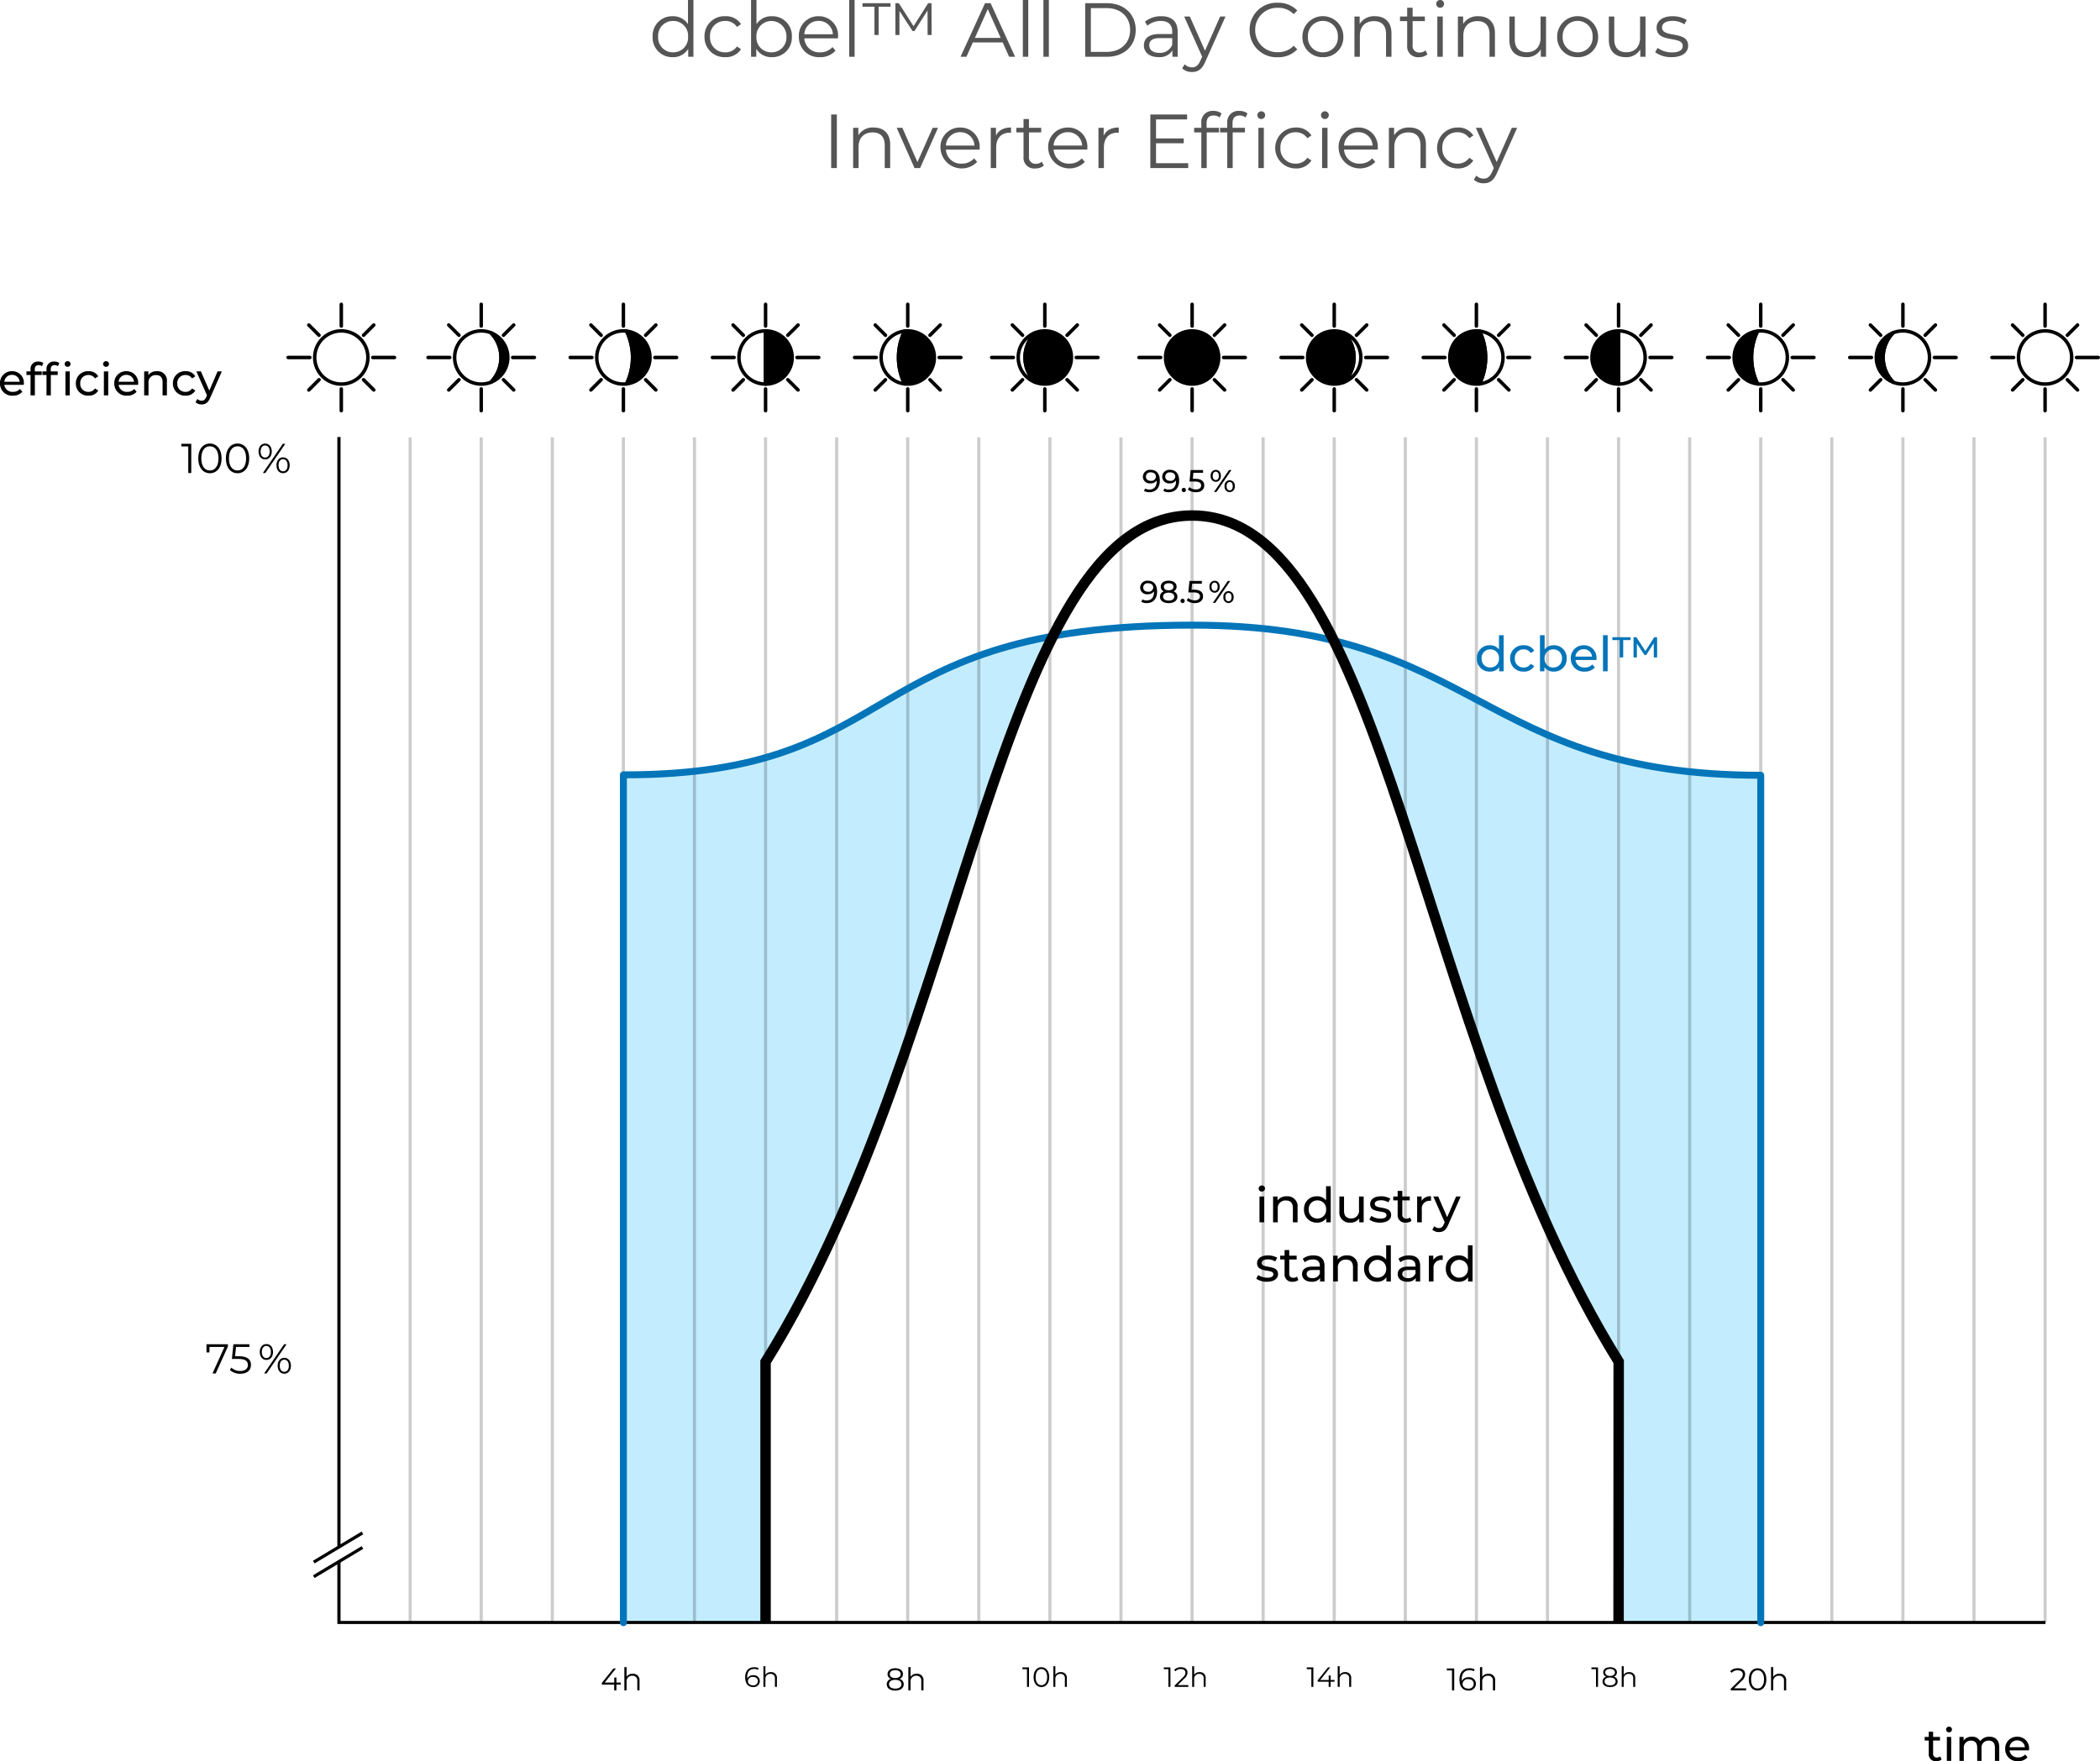 <?xml version="1.0" encoding="UTF-8"?> <svg xmlns="http://www.w3.org/2000/svg" width="603.648" height="506.391" viewBox="0 0 603.648 506.391"><defs><style>.a{fill:#c3edff;}.b{opacity:0.5;}.c,.d,.e,.g,.h,.i,.j,.l{fill:none;}.c,.d,.e,.h,.i,.j,.k,.l{stroke:#000;}.c,.d,.e,.h,.i,.j{stroke-miterlimit:10;}.c,.d{stroke-width:0.896px;}.c{opacity:0.2;}.e{stroke-width:0.962px;}.f{fill:#0475b9;}.g{stroke:#0475b9;}.g,.k,.l{stroke-linecap:round;stroke-linejoin:round;}.g,.j{stroke-width:2px;}.h{stroke-width:0.904px;}.i{stroke-width:3px;}.m{fill:#555;}</style></defs><g transform="translate(-494.225 -3420.676)"><g transform="translate(0 121)"><g transform="translate(461.079 2919.205)"><path class="a" d="M676.549,702.676c24.915,50.073,41.231,141.981,81.881,207.319l-.032,74.983H513.2v-74.92c41.054-65.91,57.305-158.891,82.6-208.676-54.788,9.953-55.269,39.982-123.468,39.879V985.044H799.265V741.384C733.83,741.384,721.348,713.7,676.549,702.676Z" transform="translate(-259.992 -138.004)"></path><g class="b" transform="translate(498.406 598.323)"><path class="a" d="M1213.052,1035.591h-40.866V786.874c10.586,3.041,23.54,4.96,40.866,4.934Z" transform="translate(-1172.185 -786.874)"></path></g><line class="c" y1="17.392" transform="translate(130.608 829.456)"></line><line class="c" y1="319.226" transform="translate(130.608 506.036)"></line><line class="c" y2="340.813" transform="translate(151.042 506.228)"></line><line class="c" y2="340.813" transform="translate(171.475 506.228)"></line><line class="c" y2="340.813" transform="translate(191.908 506.228)"></line><line class="c" y2="340.813" transform="translate(212.341 506.228)"></line><line class="c" y2="340.813" transform="translate(232.774 506.228)"></line><line class="c" y2="340.813" transform="translate(253.208 506.228)"></line><line class="c" y2="340.813" transform="translate(273.641 506.228)"></line><line class="c" y2="340.813" transform="translate(294.074 506.228)"></line><line class="c" y2="340.813" transform="translate(314.507 506.228)"></line><line class="c" y2="340.813" transform="translate(334.941 506.228)"></line><line class="c" y2="340.813" transform="translate(355.374 506.228)"></line><line class="c" y2="340.813" transform="translate(375.807 506.228)"></line><line class="c" y2="340.813" transform="translate(396.24 506.228)"></line><line class="c" y2="340.813" transform="translate(416.674 506.228)"></line><line class="c" y2="340.813" transform="translate(437.107 506.228)"></line><line class="c" y2="340.813" transform="translate(457.54 506.228)"></line><line class="c" y2="340.813" transform="translate(477.973 506.228)"></line><line class="c" y2="340.813" transform="translate(498.406 506.228)"></line><line class="c" y2="340.813" transform="translate(518.84 506.228)"></line><line class="c" y2="340.813" transform="translate(539.273 506.228)"></line><line class="c" y2="340.813" transform="translate(559.706 506.228)"></line><line class="c" y2="340.813" transform="translate(580.139 506.228)"></line><line class="c" y2="340.813" transform="translate(600.573 506.228)"></line><line class="c" y2="340.813" transform="translate(621.006 506.228)"></line><line class="d" y1="319.132" transform="translate(130.572 506.154)"></line><path class="d" d="M272.285,1352.4v17.495H762.823" transform="translate(-141.713 -522.915)"></path><path class="e" d="M272.285,1395.164" transform="translate(-141.713 -548.202)"></path><path d="M7.41-3.406A3.322,3.322,0,0,0,4-6.955,3.374,3.374,0,0,0,.546-3.445,3.449,3.449,0,0,0,4.251.078,3.458,3.458,0,0,0,6.968-1.04l-.689-.806a2.573,2.573,0,0,1-1.989.832,2.334,2.334,0,0,1-2.5-2.015h5.59C7.4-3.146,7.41-3.3,7.41-3.406ZM4-5.9a2.149,2.149,0,0,1,2.21,1.976H1.794A2.148,2.148,0,0,1,4-5.9Zm7.657-2.8a1.616,1.616,0,0,1,.962.325L13-9.321a2.328,2.328,0,0,0-1.4-.4A2.071,2.071,0,0,0,9.321-7.5v.611H8.151v1.027h1.17V0h1.248V-5.863h1.976V-6.89h-2v-.6C10.543-8.281,10.92-8.7,11.661-8.7Zm8.32.481a.817.817,0,0,0,.845-.832.809.809,0,0,0-.845-.793.822.822,0,0,0-.845.819A.811.811,0,0,0,19.981-8.216ZM13.91-7.5v.611H12.74v1.027h1.17V0h1.248V-5.863h1.976V-6.89h-2v-.6c0-.793.377-1.209,1.118-1.209a1.616,1.616,0,0,1,.962.325l.377-.949a2.328,2.328,0,0,0-1.4-.4A2.071,2.071,0,0,0,13.91-7.5ZM19.357,0H20.6V-6.89H19.357Zm6.63.078A3.083,3.083,0,0,0,28.8-1.4L27.846-2a2.148,2.148,0,0,1-1.872.988,2.283,2.283,0,0,1-2.366-2.431,2.287,2.287,0,0,1,2.366-2.418,2.148,2.148,0,0,1,1.872.988l.949-.611a3.073,3.073,0,0,0-2.808-1.469,3.442,3.442,0,0,0-3.64,3.51A3.453,3.453,0,0,0,25.987.078Zm5.044-8.294a.817.817,0,0,0,.845-.832.809.809,0,0,0-.845-.793.822.822,0,0,0-.845.819A.811.811,0,0,0,31.031-8.216ZM30.407,0h1.248V-6.89H30.407Zm9.854-3.406a3.322,3.322,0,0,0-3.406-3.549A3.374,3.374,0,0,0,33.4-3.445,3.449,3.449,0,0,0,37.1.078,3.458,3.458,0,0,0,39.819-1.04l-.689-.806a2.573,2.573,0,0,1-1.989.832,2.334,2.334,0,0,1-2.5-2.015h5.59C40.248-3.146,40.261-3.3,40.261-3.406ZM36.855-5.9a2.149,2.149,0,0,1,2.21,1.976h-4.42A2.148,2.148,0,0,1,36.855-5.9Zm8.814-1.053A2.953,2.953,0,0,0,43.186-5.85V-6.89h-1.2V0h1.248V-3.549a2.046,2.046,0,0,1,2.184-2.288c1.183,0,1.859.663,1.859,2.015V0h1.248V-3.965A2.669,2.669,0,0,0,45.669-6.955ZM53.885.078A3.083,3.083,0,0,0,56.693-1.4L55.744-2a2.148,2.148,0,0,1-1.872.988,2.283,2.283,0,0,1-2.366-2.431,2.287,2.287,0,0,1,2.366-2.418,2.148,2.148,0,0,1,1.872.988l.949-.611a3.073,3.073,0,0,0-2.808-1.469,3.442,3.442,0,0,0-3.64,3.51A3.453,3.453,0,0,0,53.885.078Zm9.2-6.968L60.71-1.378,58.3-6.89H57L60.047-.013l-.221.481c-.338.793-.715,1.066-1.313,1.066a1.763,1.763,0,0,1-1.235-.507l-.533.936a2.587,2.587,0,0,0,1.768.637c1.053,0,1.846-.455,2.457-1.911L64.311-6.89Z" transform="translate(32.6 494.157)"></path><path d="M4.667-1.3a1.572,1.572,0,0,1-.975.325A1.015,1.015,0,0,1,2.613-2.132V-5.863H4.589V-6.89H2.613V-8.4H1.365V-6.89H.195v1.027h1.17V-2.08A1.966,1.966,0,0,0,3.549.078,2.354,2.354,0,0,0,5.057-.4ZM7.189-8.216a.817.817,0,0,0,.845-.832.809.809,0,0,0-.845-.793.822.822,0,0,0-.845.819A.811.811,0,0,0,7.189-8.216ZM6.565,0H7.813V-6.89H6.565ZM18.811-6.955a3.1,3.1,0,0,0-2.652,1.274,2.55,2.55,0,0,0-2.392-1.274,2.793,2.793,0,0,0-2.379,1.092V-6.89h-1.2V0H11.44V-3.549a2,2,0,0,1,2.067-2.288c1.131,0,1.781.663,1.781,2.015V0h1.248V-3.549A2,2,0,0,1,18.6-5.837c1.131,0,1.781.663,1.781,2.015V0h1.248V-3.965C21.632-5.993,20.488-6.955,18.811-6.955ZM30.2-3.406a3.322,3.322,0,0,0-3.406-3.549,3.374,3.374,0,0,0-3.458,3.51A3.449,3.449,0,0,0,27.04.078,3.458,3.458,0,0,0,29.757-1.04l-.689-.806a2.573,2.573,0,0,1-1.989.832,2.334,2.334,0,0,1-2.5-2.015h5.59C30.186-3.146,30.2-3.3,30.2-3.406ZM26.793-5.9A2.149,2.149,0,0,1,29-3.926h-4.42A2.148,2.148,0,0,1,26.793-5.9Z" transform="translate(586.206 886.784)"></path><path d="M-24.768-8.4v2.34h.852V-7.632h4.32L-23.052,0h.936L-18.6-7.788V-8.4Zm9.288,3.444h-1.08l.288-2.676h3.84V-8.4h-4.6l-.432,4.212h1.788c2.136,0,2.808.672,2.808,1.752,0,1.02-.756,1.716-2.184,1.716a3.64,3.64,0,0,1-2.58-.972l-.42.684A4.337,4.337,0,0,0-15.036.072c2.052,0,3.048-1.116,3.048-2.544C-11.988-3.96-12.948-4.956-15.48-4.956ZM-7.548-3.9c1.116,0,1.9-.9,1.9-2.28s-.78-2.28-1.9-2.28-1.9.912-1.9,2.28S-8.676-3.9-7.548-3.9ZM-8.2,0h.708l5.736-8.4H-2.46Zm.648-4.44c-.792,0-1.3-.66-1.3-1.74s.5-1.74,1.3-1.74,1.3.648,1.3,1.74S-6.768-4.44-7.548-4.44ZM-2.4.06C-1.272.06-.5-.852-.5-2.22S-1.272-4.5-2.4-4.5s-1.9.912-1.9,2.28S-3.516.06-2.4.06Zm0-.54c-.78,0-1.3-.648-1.3-1.74s.516-1.74,1.3-1.74,1.3.66,1.3,1.74S-1.608-.48-2.4-.48Z" transform="translate(117.27 775.388)"></path><path d="M-31.632-8.4v.768h1.98V0h.864V-8.4Zm8.2,8.472c1.944,0,3.36-1.6,3.36-4.272s-1.416-4.272-3.36-4.272-3.348,1.6-3.348,4.272S-25.38.072-23.436.072Zm0-.792c-1.464,0-2.472-1.236-2.472-3.48s1.008-3.48,2.472-3.48,2.472,1.236,2.472,3.48S-21.972-.72-23.436-.72Zm7.944.792c1.944,0,3.36-1.6,3.36-4.272s-1.416-4.272-3.36-4.272S-18.84-6.876-18.84-4.2-17.436.072-15.492.072Zm0-.792c-1.464,0-2.472-1.236-2.472-3.48s1.008-3.48,2.472-3.48S-13.02-6.444-13.02-4.2-14.028-.72-15.492-.72ZM-7.548-3.9c1.116,0,1.9-.9,1.9-2.28s-.78-2.28-1.9-2.28-1.9.912-1.9,2.28S-8.676-3.9-7.548-3.9ZM-8.2,0h.708l5.736-8.4H-2.46Zm.648-4.44c-.792,0-1.3-.66-1.3-1.74s.5-1.74,1.3-1.74,1.3.648,1.3,1.74S-6.768-4.44-7.548-4.44ZM-2.4.06C-1.272.06-.5-.852-.5-2.22S-1.272-4.5-2.4-4.5s-1.9.912-1.9,2.28S-3.516.06-2.4.06Zm0-.54c-.78,0-1.3-.648-1.3-1.74s.516-1.74,1.3-1.74,1.3.66,1.3,1.74S-1.608-.48-2.4-.48Z" transform="translate(116.913 516.469)"></path><path class="f" d="M6.93-10.388V-6.3A3.157,3.157,0,0,0,4.34-7.49,3.6,3.6,0,0,0,.588-3.71,3.613,3.613,0,0,0,4.34.084a3.135,3.135,0,0,0,2.646-1.26V0H8.274V-10.388Zm-2.478,9.3A2.457,2.457,0,0,1,1.946-3.71a2.445,2.445,0,0,1,2.506-2.6,2.442,2.442,0,0,1,2.492,2.6A2.454,2.454,0,0,1,4.452-1.092Zm9.6,1.176a3.32,3.32,0,0,0,3.024-1.6l-1.022-.644a2.313,2.313,0,0,1-2.016,1.064A2.459,2.459,0,0,1,11.494-3.71a2.462,2.462,0,0,1,2.548-2.6A2.313,2.313,0,0,1,16.058-5.25l1.022-.658A3.309,3.309,0,0,0,14.056-7.49a3.707,3.707,0,0,0-3.92,3.78A3.718,3.718,0,0,0,14.056.084Zm8.6-7.574a3.157,3.157,0,0,0-2.59,1.19v-4.088H18.718V0h1.288V-1.176A3.135,3.135,0,0,0,22.652.084,3.613,3.613,0,0,0,26.4-3.71,3.6,3.6,0,0,0,22.652-7.49Zm-.112,6.4A2.454,2.454,0,0,1,20.048-3.71a2.442,2.442,0,0,1,2.492-2.6,2.445,2.445,0,0,1,2.506,2.6A2.457,2.457,0,0,1,22.54-1.092ZM34.972-3.668A3.578,3.578,0,0,0,31.3-7.49,3.634,3.634,0,0,0,27.58-3.71,3.715,3.715,0,0,0,31.57.084,3.724,3.724,0,0,0,34.5-1.12l-.742-.868a2.77,2.77,0,0,1-2.142.9,2.513,2.513,0,0,1-2.688-2.17h6.02C34.958-3.388,34.972-3.556,34.972-3.668ZM31.3-6.356a2.314,2.314,0,0,1,2.38,2.128h-4.76A2.313,2.313,0,0,1,31.3-6.356ZM36.834,0h1.344V-10.388H36.834Zm2.688-8.974h2.114V-3.99h1.008V-8.974h2.114V-9.8H39.522ZM52.4-3.99,52.388-9.8h-.826L49.028-5.824,46.438-9.8h-.826v5.81h.966v-4l2.2,3.318h.462l2.184-3.388.014,4.074Z" transform="translate(457.094 573.492)"></path><path d="M1.946-8.848a.879.879,0,0,0,.91-.9.871.871,0,0,0-.91-.854.885.885,0,0,0-.91.882A.874.874,0,0,0,1.946-8.848ZM1.274,0H2.618V-7.42H1.274ZM9.142-7.49A3.181,3.181,0,0,0,6.468-6.3V-7.42H5.18V0H6.524V-3.822A2.2,2.2,0,0,1,8.876-6.286c1.274,0,2,.714,2,2.17V0h1.344V-4.27A2.874,2.874,0,0,0,9.142-7.49Zm11.27-2.9V-6.3a3.157,3.157,0,0,0-2.59-1.19A3.6,3.6,0,0,0,14.07-3.71,3.613,3.613,0,0,0,17.822.084a3.135,3.135,0,0,0,2.646-1.26V0h1.288V-10.388Zm-2.478,9.3A2.457,2.457,0,0,1,15.428-3.71a2.445,2.445,0,0,1,2.506-2.6,2.442,2.442,0,0,1,2.492,2.6A2.454,2.454,0,0,1,17.934-1.092ZM29.876-7.42v3.836a2.183,2.183,0,0,1-2.3,2.464c-1.274,0-2-.728-2-2.184V-7.42H24.234v4.27A2.916,2.916,0,0,0,27.426.084a3.019,3.019,0,0,0,2.52-1.2V0H31.22V-7.42ZM35.91.084c1.974,0,3.206-.854,3.206-2.2,0-2.884-4.7-1.456-4.7-3.206,0-.588.574-1.022,1.75-1.022a3.875,3.875,0,0,1,2.142.588l.574-1.064a5.4,5.4,0,0,0-2.7-.672c-1.9,0-3.094.9-3.094,2.226,0,2.954,4.69,1.512,4.69,3.178,0,.63-.518,1.008-1.764,1.008a4.768,4.768,0,0,1-2.6-.77l-.56,1.064A5.355,5.355,0,0,0,35.91.084ZM44.548-1.4a1.693,1.693,0,0,1-1.05.35A1.093,1.093,0,0,1,42.336-2.3V-6.314h2.128V-7.42H42.336V-9.044H40.992V-7.42h-1.26v1.106h1.26V-2.24A2.117,2.117,0,0,0,43.344.084a2.535,2.535,0,0,0,1.624-.518ZM47.88-6.174V-7.42H46.592V0h1.344V-3.7A2.214,2.214,0,0,1,50.274-6.2a2.373,2.373,0,0,1,.308.014v-1.3A2.832,2.832,0,0,0,47.88-6.174ZM57.792-7.42,55.23-1.484,52.64-7.42h-1.4L54.516-.014,54.278.5c-.364.854-.77,1.148-1.414,1.148a1.9,1.9,0,0,1-1.33-.546L50.96,2.114a2.786,2.786,0,0,0,1.9.686C54,2.8,54.852,2.31,55.51.742l3.6-8.162ZM3.4,17.084c1.974,0,3.206-.854,3.206-2.2,0-2.884-4.7-1.456-4.7-3.206,0-.588.574-1.022,1.75-1.022a3.875,3.875,0,0,1,2.142.588l.574-1.064a5.4,5.4,0,0,0-2.7-.672c-1.9,0-3.094.9-3.094,2.226,0,2.954,4.69,1.512,4.69,3.178,0,.63-.518,1.008-1.764,1.008a4.768,4.768,0,0,1-2.6-.77l-.56,1.064A5.355,5.355,0,0,0,3.4,17.084ZM12.04,15.6a1.693,1.693,0,0,1-1.05.35A1.093,1.093,0,0,1,9.828,14.7V10.686h2.128V9.58H9.828V7.956H8.484V9.58H7.224v1.106h1.26V14.76a2.117,2.117,0,0,0,2.352,2.324,2.535,2.535,0,0,0,1.624-.518Zm4.746-6.09a4.941,4.941,0,0,0-3.066.952l.56,1.008a3.752,3.752,0,0,1,2.352-.8c1.33,0,1.988.658,1.988,1.792v.266H16.492c-2.212,0-2.982.98-2.982,2.17,0,1.288,1.064,2.184,2.744,2.184A2.754,2.754,0,0,0,18.69,16.02V17h1.274V12.52C19.964,10.49,18.816,9.51,16.786,9.51Zm-.308,6.538c-1.022,0-1.638-.462-1.638-1.2,0-.63.378-1.148,1.708-1.148H18.62v1.036A2.152,2.152,0,0,1,16.478,16.048Zm9.94-6.538a3.181,3.181,0,0,0-2.674,1.19V9.58H22.456V17H23.8V13.178a2.2,2.2,0,0,1,2.352-2.464c1.274,0,2,.714,2,2.17V17H29.5V12.73A2.874,2.874,0,0,0,26.418,9.51Zm11.27-2.9V10.7A3.157,3.157,0,0,0,35.1,9.51a3.6,3.6,0,0,0-3.752,3.78A3.613,3.613,0,0,0,35.1,17.084a3.135,3.135,0,0,0,2.646-1.26V17h1.288V6.612Zm-2.478,9.3A2.457,2.457,0,0,1,32.7,13.29a2.5,2.5,0,1,1,5,0A2.454,2.454,0,0,1,35.21,15.908Zm9.072-6.4a4.941,4.941,0,0,0-3.066.952l.56,1.008a3.752,3.752,0,0,1,2.352-.8c1.33,0,1.988.658,1.988,1.792v.266H43.988c-2.212,0-2.982.98-2.982,2.17,0,1.288,1.064,2.184,2.744,2.184a2.754,2.754,0,0,0,2.436-1.064V17H47.46V12.52C47.46,10.49,46.312,9.51,44.282,9.51Zm-.308,6.538c-1.022,0-1.638-.462-1.638-1.2,0-.63.378-1.148,1.708-1.148h2.072v1.036A2.152,2.152,0,0,1,43.974,16.048Zm7.266-5.222V9.58H49.952V17H51.3V13.3A2.214,2.214,0,0,1,53.634,10.8a2.373,2.373,0,0,1,.308.014V9.51A2.832,2.832,0,0,0,51.24,10.826Zm9.94-4.214V10.7a3.157,3.157,0,0,0-2.59-1.19,3.6,3.6,0,0,0-3.752,3.78,3.613,3.613,0,0,0,3.752,3.794,3.135,3.135,0,0,0,2.646-1.26V17h1.288V6.612Zm-2.478,9.3A2.457,2.457,0,0,1,56.2,13.29a2.5,2.5,0,1,1,5,0A2.454,2.454,0,0,1,58.7,15.908Z" transform="translate(393.914 731.93)"></path><path d="M-24.966-6.372a2.03,2.03,0,0,0-2.223,1.989,1.939,1.939,0,0,0,2.151,1.908A2.1,2.1,0,0,0-23.22-3.3v.225C-23.22-1.5-24.03-.7-25.308-.7A2.216,2.216,0,0,1-26.523-1l-.342.7A3.034,3.034,0,0,0-25.3.072c1.764,0,2.979-1.152,2.979-3.3C-22.32-5.238-23.274-6.372-24.966-6.372Zm.081,3.168c-.882,0-1.431-.477-1.431-1.215A1.239,1.239,0,0,1-24.93-5.643c.981,0,1.5.567,1.5,1.215A1.31,1.31,0,0,1-24.885-3.2Zm7.281-.1a1.432,1.432,0,0,0,.891-1.359c0-1.053-.918-1.71-2.286-1.71s-2.268.657-2.268,1.71A1.424,1.424,0,0,0-20.385-3.3a1.562,1.562,0,0,0-1.107,1.521c0,1.143.963,1.854,2.493,1.854s2.511-.711,2.511-1.854A1.567,1.567,0,0,0-17.6-3.3ZM-19-5.643c.846,0,1.4.387,1.4,1.017s-.531,1.008-1.4,1.008-1.377-.387-1.377-1.008S-19.845-5.643-19-5.643Zm0,4.986c-1,0-1.593-.441-1.593-1.152,0-.693.594-1.125,1.593-1.125s1.611.432,1.611,1.125C-17.388-1.1-18-.657-19-.657Zm4.023.711a.6.6,0,0,0,.594-.621.592.592,0,0,0-.594-.612.6.6,0,0,0-.612.612A.609.609,0,0,0-14.976.054Zm3.249-3.843h-.7l.171-1.728h2.8V-6.3h-3.555l-.333,3.294h1.431c1.458,0,1.908.441,1.908,1.152,0,.684-.54,1.125-1.494,1.125a2.83,2.83,0,0,1-1.89-.675l-.414.711a3.608,3.608,0,0,0,2.313.765C-9.882.072-9.108-.8-9.108-1.89-9.108-3.006-9.846-3.789-11.727-3.789Zm5.94.873c.873,0,1.458-.684,1.458-1.719s-.585-1.719-1.458-1.719A1.525,1.525,0,0,0-7.254-4.635,1.525,1.525,0,0,0-5.787-2.916ZM-6.291,0H-5.6l4.3-6.3h-.693Zm.5-3.429c-.54,0-.882-.459-.882-1.206s.342-1.206.882-1.206.882.45.882,1.206S-5.238-3.429-5.787-3.429ZM-1.8.054A1.525,1.525,0,0,0-.333-1.665,1.525,1.525,0,0,0-1.8-3.384,1.519,1.519,0,0,0-3.258-1.665,1.519,1.519,0,0,0-1.8.054Zm0-.513c-.549,0-.882-.45-.882-1.206s.333-1.206.882-1.206.882.459.882,1.206S-1.26-.459-1.8-.459Z" transform="translate(388.075 553.811)"></path><path d="M-24.525-6.372a2.03,2.03,0,0,0-2.223,1.989A1.939,1.939,0,0,0-24.6-2.475,2.1,2.1,0,0,0-22.779-3.3v.225c0,1.575-.81,2.376-2.088,2.376A2.216,2.216,0,0,1-26.082-1l-.342.7a3.034,3.034,0,0,0,1.566.369c1.764,0,2.979-1.152,2.979-3.3C-21.879-5.238-22.833-6.372-24.525-6.372Zm.081,3.168c-.882,0-1.431-.477-1.431-1.215a1.239,1.239,0,0,1,1.386-1.224c.981,0,1.5.567,1.5,1.215A1.31,1.31,0,0,1-24.444-3.2Zm5.472-3.168a2.03,2.03,0,0,0-2.223,1.989,1.939,1.939,0,0,0,2.151,1.908A2.1,2.1,0,0,0-17.226-3.3v.225c0,1.575-.81,2.376-2.088,2.376A2.216,2.216,0,0,1-20.529-1l-.342.7a3.034,3.034,0,0,0,1.566.369c1.764,0,2.979-1.152,2.979-3.3C-16.326-5.238-17.28-6.372-18.972-6.372Zm.081,3.168c-.882,0-1.431-.477-1.431-1.215a1.239,1.239,0,0,1,1.386-1.224c.981,0,1.5.567,1.5,1.215A1.31,1.31,0,0,1-18.891-3.2ZM-14.976.054a.6.6,0,0,0,.594-.621.592.592,0,0,0-.594-.612.6.6,0,0,0-.612.612A.609.609,0,0,0-14.976.054Zm3.249-3.843h-.7l.171-1.728h2.8V-6.3h-3.555l-.333,3.294h1.431c1.458,0,1.908.441,1.908,1.152,0,.684-.54,1.125-1.494,1.125a2.83,2.83,0,0,1-1.89-.675l-.414.711a3.608,3.608,0,0,0,2.313.765C-9.882.072-9.108-.8-9.108-1.89-9.108-3.006-9.846-3.789-11.727-3.789Zm5.94.873c.873,0,1.458-.684,1.458-1.719s-.585-1.719-1.458-1.719A1.525,1.525,0,0,0-7.254-4.635,1.525,1.525,0,0,0-5.787-2.916ZM-6.291,0H-5.6l4.3-6.3h-.693Zm.5-3.429c-.54,0-.882-.459-.882-1.206s.342-1.206.882-1.206.882.45.882,1.206S-5.238-3.429-5.787-3.429ZM-1.8.054A1.525,1.525,0,0,0-.333-1.665,1.525,1.525,0,0,0-1.8-3.384,1.519,1.519,0,0,0-3.258-1.665,1.519,1.519,0,0,0-1.8.054Zm0-.513c-.549,0-.882-.45-.882-1.206s.333-1.206.882-1.206.882.459.882,1.206S-1.26-.459-1.8-.459Z" transform="translate(388.416 521.928)"></path><path class="g" d="M799.265,980.47V736.81c-81.71,0-80.846-43.164-163.451-43.164-97.283,0-81.74,43.164-163.481,43.041V980.47" transform="translate(-259.992 -133.43)"></path><line class="h" x1="14" y2="8.388" transform="translate(123.335 821.23)"></line><line class="h" x1="14" y2="8.388" transform="translate(123.335 825.424)"></line><path class="i" d="M817.51,934.816l.032-74.983C759,765.741,750.928,616.543,694.963,616.543c-55.984,0-64.044,149.264-122.651,243.354v74.92" transform="translate(-319.104 -87.843)"></path><path class="j" d="M817.51,934.816l.032-74.983C759,765.741,750.928,616.543,694.963,616.543c-55.984,0-64.044,149.264-122.651,243.354v74.92" transform="translate(-319.104 -87.843)"></path><path d="M-.2-2.232h-1.26V-3.69h-.63v1.458H-4.824L-1.6-6.3h-.72L-5.661-2.124v.468h3.555V0h.648V-1.656H-.2ZM3.231-4.77a2,2,0,0,0-1.773.864V-6.678H.819V0h.639V-2.484a1.552,1.552,0,0,1,1.656-1.71A1.322,1.322,0,0,1,4.536-2.682V0h.639V-2.745A1.812,1.812,0,0,0,3.231-4.77Z" transform="translate(211.801 866.497)"></path><path d="M-2.408-3.352a1.789,1.789,0,0,0-1.712.96c-.016-.168-.024-.328-.024-.456,0-1.52.776-2.3,1.984-2.3a1.963,1.963,0,0,1,1.088.264l.232-.464a2.569,2.569,0,0,0-1.328-.3c-1.52,0-2.56.992-2.56,2.9,0,1.768.808,2.8,2.3,2.8A1.745,1.745,0,0,0-.52-1.672,1.7,1.7,0,0,0-2.408-3.352ZM-2.456-.44c-.968,0-1.48-.584-1.48-1.2A1.3,1.3,0,0,1-2.5-2.864c.864,0,1.408.472,1.408,1.208A1.225,1.225,0,0,1-2.456-.44Zm5.12-3.8a1.778,1.778,0,0,0-1.576.768V-5.936H.52V0h.568V-2.208A1.38,1.38,0,0,1,2.56-3.728,1.175,1.175,0,0,1,3.824-2.384V0h.568V-2.44A1.611,1.611,0,0,0,2.664-4.24Z" transform="translate(252.076 865.497)"></path><path d="M-1.84-3.3A1.427,1.427,0,0,0-.832-4.689c0-1.026-.891-1.665-2.223-1.665s-2.2.639-2.2,1.665A1.421,1.421,0,0,0-4.271-3.3,1.572,1.572,0,0,0-5.485-1.755c0,1.116.918,1.809,2.43,1.809S-.608-.639-.608-1.755A1.586,1.586,0,0,0-1.84-3.3ZM-4.613-4.671c0-.7.6-1.134,1.557-1.134s1.566.432,1.566,1.143c0,.684-.585,1.125-1.566,1.125S-4.613-3.978-4.613-4.671ZM-3.056-.5c-1.116,0-1.773-.486-1.773-1.269s.657-1.26,1.773-1.26,1.782.486,1.782,1.26S-1.94-.5-3.056-.5ZM3.128-4.77a2,2,0,0,0-1.773.864V-6.678H.716V0h.639V-2.484a1.552,1.552,0,0,1,1.656-1.71A1.322,1.322,0,0,1,4.433-2.682V0h.639V-2.745A1.812,1.812,0,0,0,3.128-4.77Z" transform="translate(293.534 866.497)"></path><path d="M-6.728-5.6v.512h1.32V0h.576V-5.6ZM-1.264.048C.032.048.976-1.016.976-2.8S.032-5.648-1.264-5.648-3.5-4.584-3.5-2.8-2.56.048-1.264.048Zm0-.528C-2.24-.48-2.912-1.3-2.912-2.8s.672-2.32,1.648-2.32S.384-4.3.384-2.8-.288-.48-1.264-.48ZM4.32-4.24a1.778,1.778,0,0,0-1.576.768V-5.936H2.176V0h.568V-2.208a1.38,1.38,0,0,1,1.472-1.52A1.175,1.175,0,0,1,5.48-2.384V0h.568V-2.44A1.611,1.611,0,0,0,4.32-4.24Z" transform="translate(333.765 865.497)"></path><path d="M-6.352-5.6v.512h1.32V0h.576V-5.6ZM-2.376-.512l1.9-1.872a2.3,2.3,0,0,0,.92-1.752c0-.936-.72-1.512-1.856-1.512a2.516,2.516,0,0,0-1.984.8l.408.352A1.9,1.9,0,0,1-1.456-5.12c.856,0,1.312.4,1.312,1.048,0,.384-.12.76-.752,1.384L-3.224-.408V0H.7V-.512ZM3.944-4.24a1.778,1.778,0,0,0-1.576.768V-5.936H1.8V0h.568V-2.208A1.38,1.38,0,0,1,3.84-3.728,1.175,1.175,0,0,1,5.1-2.384V0h.568V-2.44A1.611,1.611,0,0,0,3.944-4.24Z" transform="translate(374.041 865.497)"></path><path d="M-6.724-5.6v.512H-5.4V0h.576V-5.6ZM1.268-1.984H.148v-1.3h-.56v1.3H-2.844L.02-5.6H-.62L-3.588-1.888v.416h3.16V0H.148V-1.472h1.12ZM4.316-4.24a1.778,1.778,0,0,0-1.576.768V-5.936H2.172V0H2.74V-2.208a1.38,1.38,0,0,1,1.472-1.52A1.175,1.175,0,0,1,5.476-2.384V0h.568V-2.44A1.611,1.611,0,0,0,4.316-4.24Z" transform="translate(415.498 865.497)"></path><path d="M-7.331-6.3v.576h1.485V0H-5.2V-6.3Zm6.246,2.529A2.013,2.013,0,0,0-3.01-2.691c-.018-.189-.027-.369-.027-.513,0-1.71.873-2.583,2.232-2.583a2.208,2.208,0,0,1,1.224.3L.68-6.012A2.89,2.89,0,0,0-.814-6.354c-1.71,0-2.88,1.116-2.88,3.258,0,1.989.909,3.15,2.583,3.15A1.963,1.963,0,0,0,1.04-1.881,1.907,1.907,0,0,0-1.084-3.771ZM-1.138-.5C-2.227-.5-2.8-1.152-2.8-1.845a1.458,1.458,0,0,1,1.62-1.377C-.211-3.222.4-2.691.4-1.863A1.379,1.379,0,0,1-1.138-.5ZM4.622-4.77a2,2,0,0,0-1.773.864V-6.678H2.209V0h.639V-2.484A1.552,1.552,0,0,1,4.5-4.194,1.322,1.322,0,0,1,5.926-2.682V0h.639V-2.745A1.812,1.812,0,0,0,4.622-4.77Z" transform="translate(456.365 866.497)"></path><path d="M-6.632-5.6v.512h1.32V0h.576V-5.6Zm6.44,2.664A1.268,1.268,0,0,0,.7-4.168c0-.912-.792-1.48-1.976-1.48s-1.96.568-1.96,1.48a1.264,1.264,0,0,0,.88,1.232A1.4,1.4,0,0,0-3.432-1.56c0,.992.816,1.608,2.16,1.608S.9-.568.9-1.56A1.41,1.41,0,0,0-.192-2.936ZM-2.656-4.152c0-.624.536-1.008,1.384-1.008S.12-4.776.12-4.144c0,.608-.52,1-1.392,1S-2.656-3.536-2.656-4.152ZM-1.272-.44c-.992,0-1.576-.432-1.576-1.128s.584-1.12,1.576-1.12S.312-2.256.312-1.568-.28-.44-1.272-.44Zm5.5-3.8a1.778,1.778,0,0,0-1.576.768V-5.936H2.08V0h.568V-2.208A1.38,1.38,0,0,1,4.12-3.728,1.175,1.175,0,0,1,5.384-2.384V0h.568V-2.44A1.611,1.611,0,0,0,4.224-4.24Z" transform="translate(497.231 865.497)"></path><path d="M-7.259-.576l2.142-2.106A2.592,2.592,0,0,0-4.082-4.653c0-1.053-.81-1.7-2.088-1.7a2.831,2.831,0,0,0-2.232.9l.459.4a2.139,2.139,0,0,1,1.719-.7c.963,0,1.476.45,1.476,1.179,0,.432-.135.855-.846,1.557L-8.213-.459V0h4.419V-.576Zm6.75.63c1.458,0,2.52-1.2,2.52-3.2s-1.062-3.2-2.52-3.2-2.511,1.2-2.511,3.2S-1.967.054-.509.054Zm0-.594c-1.1,0-1.854-.927-1.854-2.61s.756-2.61,1.854-2.61,1.854.927,1.854,2.61S.589-.54-.509-.54ZM5.774-4.77A2,2,0,0,0,4-3.906V-6.678H3.362V0H4V-2.484a1.552,1.552,0,0,1,1.656-1.71A1.322,1.322,0,0,1,7.079-2.682V0h.639V-2.745A1.812,1.812,0,0,0,5.774-4.77Z" transform="translate(538.871 866.497)"></path><g transform="translate(360.534 467.971)"><circle class="k" cx="7.644" cy="7.644" r="7.644" transform="translate(7.644 7.644)"></circle><line class="l" y2="6.247" transform="translate(15.289)"></line><line class="l" x2="6.247" transform="translate(0 15.289)"></line><line class="l" y1="6.247" transform="translate(15.289 24.33)"></line><line class="l" x1="6.247" transform="translate(24.33 15.289)"></line><line class="l" x2="2.946" y2="2.946" transform="translate(5.949 5.949)"></line><line class="l" y1="2.946" x2="2.946" transform="translate(5.949 21.682)"></line><line class="l" x1="2.946" y1="2.946" transform="translate(21.682 21.682)"></line><line class="l" x1="2.946" y2="2.946" transform="translate(21.682 5.949)"></line></g><g transform="translate(318.194 467.971)"><g transform="translate(7.644 7.644)"><path class="l" d="M750,495.068a7.645,7.645,0,0,1,4.876-7.125,10.152,10.152,0,0,0,0,14.251A7.645,7.645,0,0,1,750,495.068Z" transform="translate(-750.001 -487.424)"></path><path class="k" d="M757.706,487.192a7.644,7.644,0,1,1,0,14.251,10.152,10.152,0,0,1,0-14.251Z" transform="translate(-752.83 -486.673)"></path></g><line class="l" y2="6.247" transform="translate(15.289)"></line><line class="l" x2="6.247" transform="translate(0 15.289)"></line><line class="l" y1="6.247" transform="translate(15.289 24.33)"></line><line class="l" x1="6.247" transform="translate(24.33 15.289)"></line><line class="l" x2="2.946" y2="2.946" transform="translate(5.949 5.949)"></line><line class="l" y1="2.946" x2="2.946" transform="translate(5.949 21.682)"></line><line class="l" x1="2.946" y1="2.946" transform="translate(21.682 21.682)"></line><line class="l" x1="2.946" y2="2.946" transform="translate(21.682 5.949)"></line></g><g transform="translate(278.785 467.971)"><g transform="translate(7.644 7.644)"><path class="l" d="M653.589,494.4a7.644,7.644,0,0,1,6.74-7.589,17.468,17.468,0,0,0,0,15.179A7.644,7.644,0,0,1,653.589,494.4Z" transform="translate(-653.589 -486.753)"></path><path class="k" d="M667.569,486.728a7.644,7.644,0,1,1,0,15.179,17.468,17.468,0,0,1,0-15.179Z" transform="translate(-660.829 -486.673)"></path></g><line class="l" y2="6.247" transform="translate(15.289)"></line><line class="l" x2="6.247" transform="translate(0 15.289)"></line><line class="l" y1="6.247" transform="translate(15.289 24.33)"></line><line class="l" x1="6.247" transform="translate(24.33 15.289)"></line><line class="l" x2="2.946" y2="2.946" transform="translate(5.949 5.949)"></line><line class="l" y1="2.946" x2="2.946" transform="translate(5.949 21.682)"></line><line class="l" x1="2.946" y1="2.946" transform="translate(21.682 21.682)"></line><line class="l" x1="2.946" y2="2.946" transform="translate(21.682 5.949)"></line></g><g transform="translate(237.919 467.971)"><g transform="translate(7.644 7.644)"><path class="k" d="M572.312,486.673v15.289a7.644,7.644,0,0,0,0-15.289Z" transform="translate(-564.668 -486.673)"></path><path class="l" d="M553.61,494.317a7.644,7.644,0,0,0,7.644,7.644V486.673A7.644,7.644,0,0,0,553.61,494.317Z" transform="translate(-553.61 -486.673)"></path></g><line class="l" y2="6.247" transform="translate(15.289)"></line><line class="l" x2="6.247" transform="translate(0 15.289)"></line><line class="l" y1="6.247" transform="translate(15.289 24.33)"></line><line class="l" x1="6.247" transform="translate(24.33 15.289)"></line><line class="l" x2="2.946" y2="2.946" transform="translate(5.949 5.949)"></line><line class="l" y1="2.946" x2="2.946" transform="translate(5.949 21.682)"></line><line class="l" x1="2.946" y1="2.946" transform="translate(21.682 21.682)"></line><line class="l" x1="2.946" y2="2.946" transform="translate(21.682 5.949)"></line></g><g transform="translate(197.053 467.971)"><g transform="translate(7.644 7.644)"><path class="k" d="M481.285,494.4a7.644,7.644,0,0,0-6.74-7.589,17.465,17.465,0,0,1,0,15.179A7.644,7.644,0,0,0,481.285,494.4Z" transform="translate(-465.996 -486.753)"></path><path class="l" d="M462.18,486.728a7.644,7.644,0,1,0,0,15.179,17.465,17.465,0,0,0,0-15.179Z" transform="translate(-453.631 -486.673)"></path></g><line class="l" y2="6.247" transform="translate(15.289)"></line><line class="l" x2="6.247" transform="translate(0 15.289)"></line><line class="l" y1="6.247" transform="translate(15.289 24.33)"></line><line class="l" x1="6.247" transform="translate(24.33 15.289)"></line><line class="l" x2="2.946" y2="2.946" transform="translate(5.949 5.949)"></line><line class="l" y1="2.946" x2="2.946" transform="translate(5.949 21.682)"></line><line class="l" x1="2.946" y1="2.946" transform="translate(21.682 21.682)"></line><line class="l" x1="2.946" y2="2.946" transform="translate(21.682 5.949)"></line></g><g transform="translate(156.186 467.971)"><g transform="translate(7.644 7.644)"><path class="k" d="M384,495.068a7.646,7.646,0,0,0-4.876-7.125,10.151,10.151,0,0,1,0,14.251A7.646,7.646,0,0,0,384,495.068Z" transform="translate(-368.714 -487.424)"></path><path class="l" d="M364.065,487.192a7.644,7.644,0,1,0,0,14.251,10.151,10.151,0,0,0,0-14.251Z" transform="translate(-353.652 -486.673)"></path></g><line class="l" y2="6.247" transform="translate(15.289)"></line><line class="l" x2="6.247" transform="translate(0 15.289)"></line><line class="l" y1="6.247" transform="translate(15.289 24.33)"></line><line class="l" x1="6.247" transform="translate(24.33 15.289)"></line><line class="l" x2="2.946" y2="2.946" transform="translate(5.949 5.949)"></line><line class="l" y1="2.946" x2="2.946" transform="translate(5.949 21.682)"></line><line class="l" x1="2.946" y1="2.946" transform="translate(21.682 21.682)"></line><line class="l" x1="2.946" y2="2.946" transform="translate(21.682 5.949)"></line></g><g transform="translate(115.965 467.971)"><path class="l" d="M265.664,487.192a7.644,7.644,0,1,0,4.876,7.125A7.619,7.619,0,0,0,265.664,487.192Z" transform="translate(-247.607 -479.029)"></path><line class="l" y2="6.247" transform="translate(15.289)"></line><line class="l" x2="6.247" transform="translate(0 15.289)"></line><line class="l" y1="6.247" transform="translate(15.289 24.33)"></line><line class="l" x1="6.247" transform="translate(24.33 15.289)"></line><line class="l" x2="2.946" y2="2.946" transform="translate(5.949 5.949)"></line><line class="l" y1="2.946" x2="2.946" transform="translate(5.949 21.682)"></line><line class="l" x1="2.946" y1="2.946" transform="translate(21.682 21.682)"></line><line class="l" x1="2.946" y2="2.946" transform="translate(21.682 5.949)"></line></g><g transform="translate(401.385 467.971)"><g transform="translate(7.644 7.644)"><path class="l" d="M983.876,495.068A7.645,7.645,0,0,0,979,487.943a10.152,10.152,0,0,1,0,14.251A7.645,7.645,0,0,0,983.876,495.068Z" transform="translate(-968.587 -487.424)"></path><path class="k" d="M963.938,487.192a7.644,7.644,0,1,0,0,14.251,10.152,10.152,0,0,0,0-14.251Z" transform="translate(-953.526 -486.673)"></path></g><line class="l" y2="6.247" transform="translate(15.289)"></line><line class="l" x1="6.247" transform="translate(24.33 15.289)"></line><line class="l" y1="6.247" transform="translate(15.289 24.33)"></line><line class="l" x2="6.247" transform="translate(0 15.289)"></line><line class="l" x1="2.946" y2="2.946" transform="translate(21.682 5.949)"></line><line class="l" x1="2.946" y1="2.946" transform="translate(21.682 21.682)"></line><line class="l" y1="2.946" x2="2.946" transform="translate(5.949 21.682)"></line><line class="l" x2="2.946" y2="2.946" transform="translate(5.949 5.949)"></line></g><g transform="translate(442.251 467.971)"><g transform="translate(7.645 7.644)"><path class="l" d="M1081.159,494.4a7.644,7.644,0,0,0-6.74-7.589,17.468,17.468,0,0,1,0,15.179A7.644,7.644,0,0,0,1081.159,494.4Z" transform="translate(-1065.87 -486.753)"></path><path class="k" d="M1062.054,486.728a7.644,7.644,0,1,0,0,15.179,17.468,17.468,0,0,0,0-15.179Z" transform="translate(-1053.505 -486.673)"></path></g><line class="l" y2="6.247" transform="translate(15.289)"></line><line class="l" x1="6.247" transform="translate(24.33 15.289)"></line><line class="l" y1="6.247" transform="translate(15.289 24.33)"></line><line class="l" x2="6.247" transform="translate(0 15.289)"></line><line class="l" x1="2.946" y2="2.946" transform="translate(21.682 5.949)"></line><line class="l" x1="2.946" y1="2.946" transform="translate(21.682 21.682)"></line><line class="l" y1="2.946" x2="2.946" transform="translate(5.949 21.682)"></line><line class="l" x2="2.946" y2="2.946" transform="translate(5.949 5.949)"></line></g><g transform="translate(483.118 467.971)"><g transform="translate(7.645 7.644)"><path class="k" d="M1161.128,486.673v15.289a7.644,7.644,0,0,1,0-15.289Z" transform="translate(-1153.484 -486.673)"></path><path class="l" d="M1179.829,494.317a7.644,7.644,0,0,1-7.644,7.644V486.673A7.644,7.644,0,0,1,1179.829,494.317Z" transform="translate(-1164.541 -486.673)"></path></g><line class="l" y2="6.247" transform="translate(15.289)"></line><line class="l" x1="6.247" transform="translate(24.33 15.289)"></line><line class="l" y1="6.247" transform="translate(15.289 24.33)"></line><line class="l" x2="6.247" transform="translate(0 15.289)"></line><line class="l" x1="2.946" y2="2.946" transform="translate(21.682 5.949)"></line><line class="l" x1="2.946" y1="2.946" transform="translate(21.682 21.682)"></line><line class="l" y1="2.946" x2="2.946" transform="translate(5.949 21.682)"></line><line class="l" x2="2.946" y2="2.946" transform="translate(5.949 5.949)"></line></g><g transform="translate(523.984 467.971)"><g transform="translate(7.644 7.644)"><path class="k" d="M1253.462,494.4a7.644,7.644,0,0,1,6.74-7.589,17.465,17.465,0,0,0,0,15.179A7.644,7.644,0,0,1,1253.462,494.4Z" transform="translate(-1253.462 -486.753)"></path><path class="l" d="M1267.442,486.728a7.644,7.644,0,1,1,0,15.179,17.465,17.465,0,0,1,0-15.179Z" transform="translate(-1260.702 -486.673)"></path></g><line class="l" y2="6.247" transform="translate(15.289)"></line><line class="l" x1="6.247" transform="translate(24.33 15.289)"></line><line class="l" y1="6.247" transform="translate(15.289 24.33)"></line><line class="l" x2="6.247" transform="translate(0 15.289)"></line><line class="l" x1="2.946" y2="2.946" transform="translate(21.682 5.949)"></line><line class="l" x1="2.946" y1="2.946" transform="translate(21.682 21.682)"></line><line class="l" y1="2.946" x2="2.946" transform="translate(5.949 21.682)"></line><line class="l" x2="2.946" y2="2.946" transform="translate(5.949 5.949)"></line></g><g transform="translate(564.851 467.971)"><g transform="translate(7.644 7.644)"><path class="k" d="M1353.441,495.068a7.646,7.646,0,0,1,4.876-7.125,10.151,10.151,0,0,0,0,14.251A7.646,7.646,0,0,1,1353.441,495.068Z" transform="translate(-1353.441 -487.424)"></path><path class="l" d="M1361.146,487.192a7.644,7.644,0,1,1,0,14.251,10.151,10.151,0,0,1,0-14.251Z" transform="translate(-1356.269 -486.673)"></path></g><line class="l" y2="6.247" transform="translate(15.289)"></line><line class="l" x1="6.247" transform="translate(24.33 15.289)"></line><line class="l" y1="6.247" transform="translate(15.289 24.33)"></line><line class="l" x2="6.247" transform="translate(0 15.289)"></line><line class="l" x1="2.946" y2="2.946" transform="translate(21.682 5.949)"></line><line class="l" x1="2.946" y1="2.946" transform="translate(21.682 21.682)"></line><line class="l" y1="2.946" x2="2.946" transform="translate(5.949 21.682)"></line><line class="l" x2="2.946" y2="2.946" transform="translate(5.949 5.949)"></line></g><g transform="translate(605.717 467.971)"><path class="l" d="M1458.3,487.192a7.644,7.644,0,1,1-4.876,7.125A7.619,7.619,0,0,1,1458.3,487.192Z" transform="translate(-1445.776 -479.029)"></path><line class="l" y2="6.247" transform="translate(15.289)"></line><line class="l" x1="6.247" transform="translate(24.33 15.289)"></line><line class="l" y1="6.247" transform="translate(15.289 24.33)"></line><line class="l" x2="6.247" transform="translate(0 15.289)"></line><line class="l" x1="2.946" y2="2.946" transform="translate(21.682 5.949)"></line><line class="l" x1="2.946" y1="2.946" transform="translate(21.682 21.682)"></line><line class="l" y1="2.946" x2="2.946" transform="translate(5.949 21.682)"></line><line class="l" x2="2.946" y2="2.946" transform="translate(5.949 5.949)"></line></g></g></g><path class="m" d="M11.988,4.676v6.952a5.054,5.054,0,0,0-4.4-2.288,5.6,5.6,0,0,0-5.764,5.874,5.616,5.616,0,0,0,5.764,5.9,5.013,5.013,0,0,0,4.466-2.4V21h1.5V4.676ZM7.72,19.724a4.237,4.237,0,0,1-4.312-4.51A4.237,4.237,0,0,1,7.72,10.7a4.232,4.232,0,0,1,4.29,4.51A4.232,4.232,0,0,1,7.72,19.724ZM22.7,21.11a5.1,5.1,0,0,0,4.532-2.288l-1.166-.792A3.914,3.914,0,0,1,22.7,19.724a4.24,4.24,0,0,1-4.378-4.51A4.252,4.252,0,0,1,22.7,10.7a3.934,3.934,0,0,1,3.366,1.716l1.166-.792A5.054,5.054,0,0,0,22.7,9.34a5.7,5.7,0,0,0-5.962,5.874A5.714,5.714,0,0,0,22.7,21.11ZM36.078,9.34a5.054,5.054,0,0,0-4.4,2.288V4.676H30.116V21h1.5V18.712a5.013,5.013,0,0,0,4.466,2.4,5.616,5.616,0,0,0,5.764-5.9A5.6,5.6,0,0,0,36.078,9.34Zm-.11,10.384a4.237,4.237,0,0,1-4.312-4.51,4.316,4.316,0,1,1,8.624,0A4.249,4.249,0,0,1,35.968,19.724Zm19.162-4.51A5.514,5.514,0,0,0,49.52,9.34a5.573,5.573,0,0,0-5.654,5.874,5.731,5.731,0,0,0,6.072,5.9A5.7,5.7,0,0,0,54.4,19.218l-.88-1.012a4.561,4.561,0,0,1-3.542,1.518A4.283,4.283,0,0,1,45.428,15.7h9.68C55.108,15.522,55.13,15.346,55.13,15.214Zm-5.61-4.532a4.025,4.025,0,0,1,4.114,3.85H45.428A4.019,4.019,0,0,1,49.52,10.682ZM58.32,21h1.562V4.676H58.32ZM62.148,6.612H65.58V14.73h1.21V6.612H70.2V5.6H62.148ZM82.014,14.73,81.992,5.6h-.968l-4.2,6.6L72.6,5.6h-.99v9.13h1.166V7.822l3.762,5.786h.55L80.848,7.69l.022,7.04ZM104.3,21h1.716L98.976,5.6H97.37L90.33,21h1.694l1.848-4.114h8.58Zm-9.834-5.434,3.7-8.272,3.7,8.272ZM108.238,21H109.8V4.676h-1.562Zm5.918,0h1.562V4.676h-1.562Zm12.012,0h6.27c4.928,0,8.25-3.168,8.25-7.7s-3.322-7.7-8.25-7.7h-6.27Zm1.628-1.408V7.008h4.554c4.092,0,6.732,2.6,6.732,6.292s-2.64,6.292-6.732,6.292ZM148.058,9.34A7.348,7.348,0,0,0,143.35,10.9l.7,1.166A5.9,5.9,0,0,1,147.9,10.7c2.156,0,3.278,1.078,3.278,3.058v.7h-3.674c-3.322,0-4.466,1.5-4.466,3.278,0,2,1.606,3.366,4.224,3.366a4.345,4.345,0,0,0,3.982-1.914V21h1.5V13.828C152.744,10.836,151.05,9.34,148.058,9.34Zm-.55,10.538c-1.848,0-2.926-.836-2.926-2.178,0-1.188.726-2.068,2.97-2.068h3.63v1.892A3.7,3.7,0,0,1,147.508,19.878Zm17.446-10.45L160.6,19.262l-4.356-9.834h-1.628l5.17,11.55-.506,1.122c-.66,1.452-1.364,1.936-2.4,1.936a2.89,2.89,0,0,1-2.112-.88l-.726,1.166a3.96,3.96,0,0,0,2.816,1.056c1.65,0,2.882-.726,3.85-2.992l5.786-12.958Zm16.522,11.7a7.488,7.488,0,0,0,5.654-2.266L186.1,17.832a6.041,6.041,0,0,1-4.554,1.848,6.293,6.293,0,0,1-6.512-6.38,6.293,6.293,0,0,1,6.512-6.38A6.1,6.1,0,0,1,186.1,8.746l1.034-1.034A7.457,7.457,0,0,0,181.5,5.468a7.732,7.732,0,0,0-8.074,7.832A7.726,7.726,0,0,0,181.476,21.132ZM194.5,21.11a5.692,5.692,0,0,0,5.874-5.9,5.885,5.885,0,0,0-11.77,0A5.71,5.71,0,0,0,194.5,21.11Zm0-1.386a4.237,4.237,0,0,1-4.312-4.51,4.306,4.306,0,1,1,8.6,0A4.22,4.22,0,0,1,194.5,19.724ZM209.46,9.34a4.863,4.863,0,0,0-4.4,2.222V9.428h-1.5V21h1.562V14.928c0-2.64,1.562-4.18,4.048-4.18,2.2,0,3.476,1.254,3.476,3.7V21h1.562V14.29C214.212,10.968,212.276,9.34,209.46,9.34ZM224,19.174a2.585,2.585,0,0,1-1.716.594,1.853,1.853,0,0,1-2-2.112V10.748h3.52V9.428h-3.52V6.9h-1.562v2.53h-2.068v1.32h2.068v7a3.065,3.065,0,0,0,3.388,3.366,3.72,3.72,0,0,0,2.442-.814ZM228.182,6.9a1.123,1.123,0,0,0,1.144-1.144,1.109,1.109,0,0,0-1.144-1.078,1.111,1.111,0,1,0,0,2.222ZM227.39,21h1.562V9.428H227.39ZM239.2,9.34a4.863,4.863,0,0,0-4.4,2.222V9.428h-1.5V21h1.562V14.928c0-2.64,1.562-4.18,4.048-4.18,2.2,0,3.476,1.254,3.476,3.7V21h1.562V14.29C243.956,10.968,242.02,9.34,239.2,9.34Zm17.864.088V15.5c0,2.64-1.518,4.2-3.938,4.2-2.2,0-3.476-1.254-3.476-3.718V9.428h-1.562v6.71c0,3.322,1.936,4.972,4.884,4.972a4.6,4.6,0,0,0,4.158-2.222V21h1.5V9.428Zm10.67,11.682a5.692,5.692,0,0,0,5.874-5.9,5.885,5.885,0,0,0-11.77,0A5.71,5.71,0,0,0,267.738,21.11Zm0-1.386a4.237,4.237,0,0,1-4.312-4.51,4.306,4.306,0,1,1,8.6,0A4.22,4.22,0,0,1,267.738,19.724Zm17.93-10.3V15.5c0,2.64-1.518,4.2-3.938,4.2-2.2,0-3.476-1.254-3.476-3.718V9.428h-1.562v6.71c0,3.322,1.936,4.972,4.884,4.972a4.6,4.6,0,0,0,4.158-2.222V21h1.5V9.428ZM294.71,21.11c3.014,0,4.774-1.3,4.774-3.3,0-4.444-7.5-2.09-7.5-5.214,0-1.1.924-1.914,3.014-1.914a5.932,5.932,0,0,1,3.41.99l.682-1.254A7.842,7.842,0,0,0,295,9.34c-2.948,0-4.576,1.408-4.576,3.3,0,4.576,7.5,2.2,7.5,5.214,0,1.144-.9,1.892-3.1,1.892a6.99,6.99,0,0,1-4.114-1.3L290,19.68A7.731,7.731,0,0,0,294.71,21.11ZM53.15,53h1.628V37.6H53.15ZM65.36,41.34a4.863,4.863,0,0,0-4.4,2.222V41.428h-1.5V53h1.562V46.928c0-2.64,1.562-4.18,4.048-4.18,2.2,0,3.476,1.254,3.476,3.7V53h1.562V46.29C70.112,42.968,68.176,41.34,65.36,41.34Zm16.962.088-4.378,9.856L73.61,41.428H71.982L77.108,53h1.606l5.148-11.572ZM95.83,47.214a5.514,5.514,0,0,0-5.61-5.874,5.573,5.573,0,0,0-5.654,5.874,6.118,6.118,0,0,0,10.538,4l-.88-1.012a4.561,4.561,0,0,1-3.542,1.518A4.283,4.283,0,0,1,86.128,47.7h9.68C95.808,47.522,95.83,47.346,95.83,47.214Zm-5.61-4.532a4.025,4.025,0,0,1,4.114,3.85H86.128A4.019,4.019,0,0,1,90.22,42.682Zm10.3,1.012V41.428h-1.5V53h1.562V47.1c0-2.728,1.474-4.268,3.894-4.268.11,0,.242.022.374.022V41.34C102.716,41.34,101.242,42.154,100.516,43.694Zm13.2,7.48a2.585,2.585,0,0,1-1.716.594,1.853,1.853,0,0,1-2-2.112V42.748h3.52v-1.32H110V38.9h-1.562v2.53h-2.068v1.32h2.068v7a3.065,3.065,0,0,0,3.388,3.366,3.72,3.72,0,0,0,2.442-.814Zm13.068-3.96a5.514,5.514,0,0,0-5.61-5.874,5.573,5.573,0,0,0-5.654,5.874,6.118,6.118,0,0,0,10.538,4l-.88-1.012a4.561,4.561,0,0,1-3.542,1.518,4.283,4.283,0,0,1-4.554-4.026h9.68C126.762,47.522,126.784,47.346,126.784,47.214Zm-5.61-4.532a4.025,4.025,0,0,1,4.114,3.85h-8.206A4.019,4.019,0,0,1,121.174,42.682Zm10.3,1.012V41.428h-1.5V53h1.562V47.1c0-2.728,1.474-4.268,3.894-4.268.11,0,.242.022.374.022V41.34C133.67,41.34,132.2,42.154,131.47,43.694Zm15.048,7.9v-5.72h7.964V44.486h-7.964V39.008h8.932V37.6H144.89V53h10.89V51.592Zm16.588-13.706a2.646,2.646,0,0,1,1.716.572l.528-1.166a3.667,3.667,0,0,0-2.31-.726,3.187,3.187,0,0,0-3.5,3.432v1.43h-2.068v1.32h2.068V53H161.1V42.748h3.52v-1.32H161.06V40.064C161.06,38.634,161.764,37.886,163.106,37.886ZM167,40v1.43h-2.068v1.32H167V53h1.562V42.748h3.52v-1.32h-3.564V40.064c0-1.43.7-2.178,2.046-2.178a2.646,2.646,0,0,1,1.716.572l.528-1.166a3.667,3.667,0,0,0-2.31-.726A3.187,3.187,0,0,0,167,40Zm9.746-3.322a1.111,1.111,0,1,0,1.144,1.078A1.109,1.109,0,0,0,176.746,36.676ZM175.954,53h1.562V41.428h-1.562Zm10.714.11a5.1,5.1,0,0,0,4.532-2.288l-1.166-.792a3.914,3.914,0,0,1-3.366,1.694,4.24,4.24,0,0,1-4.378-4.51,4.252,4.252,0,0,1,4.378-4.51,3.934,3.934,0,0,1,3.366,1.716l1.166-.792a5.054,5.054,0,0,0-4.532-2.288,5.885,5.885,0,1,0,0,11.77ZM195.05,38.9a1.123,1.123,0,0,0,1.144-1.144,1.109,1.109,0,0,0-1.144-1.078,1.111,1.111,0,1,0,0,2.222ZM194.258,53h1.562V41.428h-1.562Zm16.016-5.786a5.514,5.514,0,0,0-5.61-5.874,5.573,5.573,0,0,0-5.654,5.874,6.118,6.118,0,0,0,10.538,4l-.88-1.012a4.561,4.561,0,0,1-3.542,1.518,4.283,4.283,0,0,1-4.554-4.026h9.68C210.252,47.522,210.274,47.346,210.274,47.214Zm-5.61-4.532a4.025,4.025,0,0,1,4.114,3.85h-8.206A4.019,4.019,0,0,1,204.664,42.682Zm14.7-1.342a4.863,4.863,0,0,0-4.4,2.222V41.428h-1.5V53h1.562V46.928c0-2.64,1.562-4.18,4.048-4.18,2.2,0,3.476,1.254,3.476,3.7V53h1.562V46.29C224.112,42.968,222.176,41.34,219.36,41.34ZM233.2,53.11a5.1,5.1,0,0,0,4.532-2.288l-1.166-.792a3.914,3.914,0,0,1-3.366,1.694,4.24,4.24,0,0,1-4.378-4.51A4.252,4.252,0,0,1,233.2,42.7a3.934,3.934,0,0,1,3.366,1.716l1.166-.792A5.054,5.054,0,0,0,233.2,41.34a5.885,5.885,0,1,0,0,11.77Zm15.6-11.682-4.356,9.834-4.356-9.834h-1.628l5.17,11.55L243.12,54.1c-.66,1.452-1.364,1.936-2.4,1.936a2.89,2.89,0,0,1-2.112-.88l-.726,1.166a3.96,3.96,0,0,0,2.816,1.056c1.65,0,2.882-.726,3.85-2.992l5.786-12.958Z" transform="translate(680 3416)"></path></g></svg> 